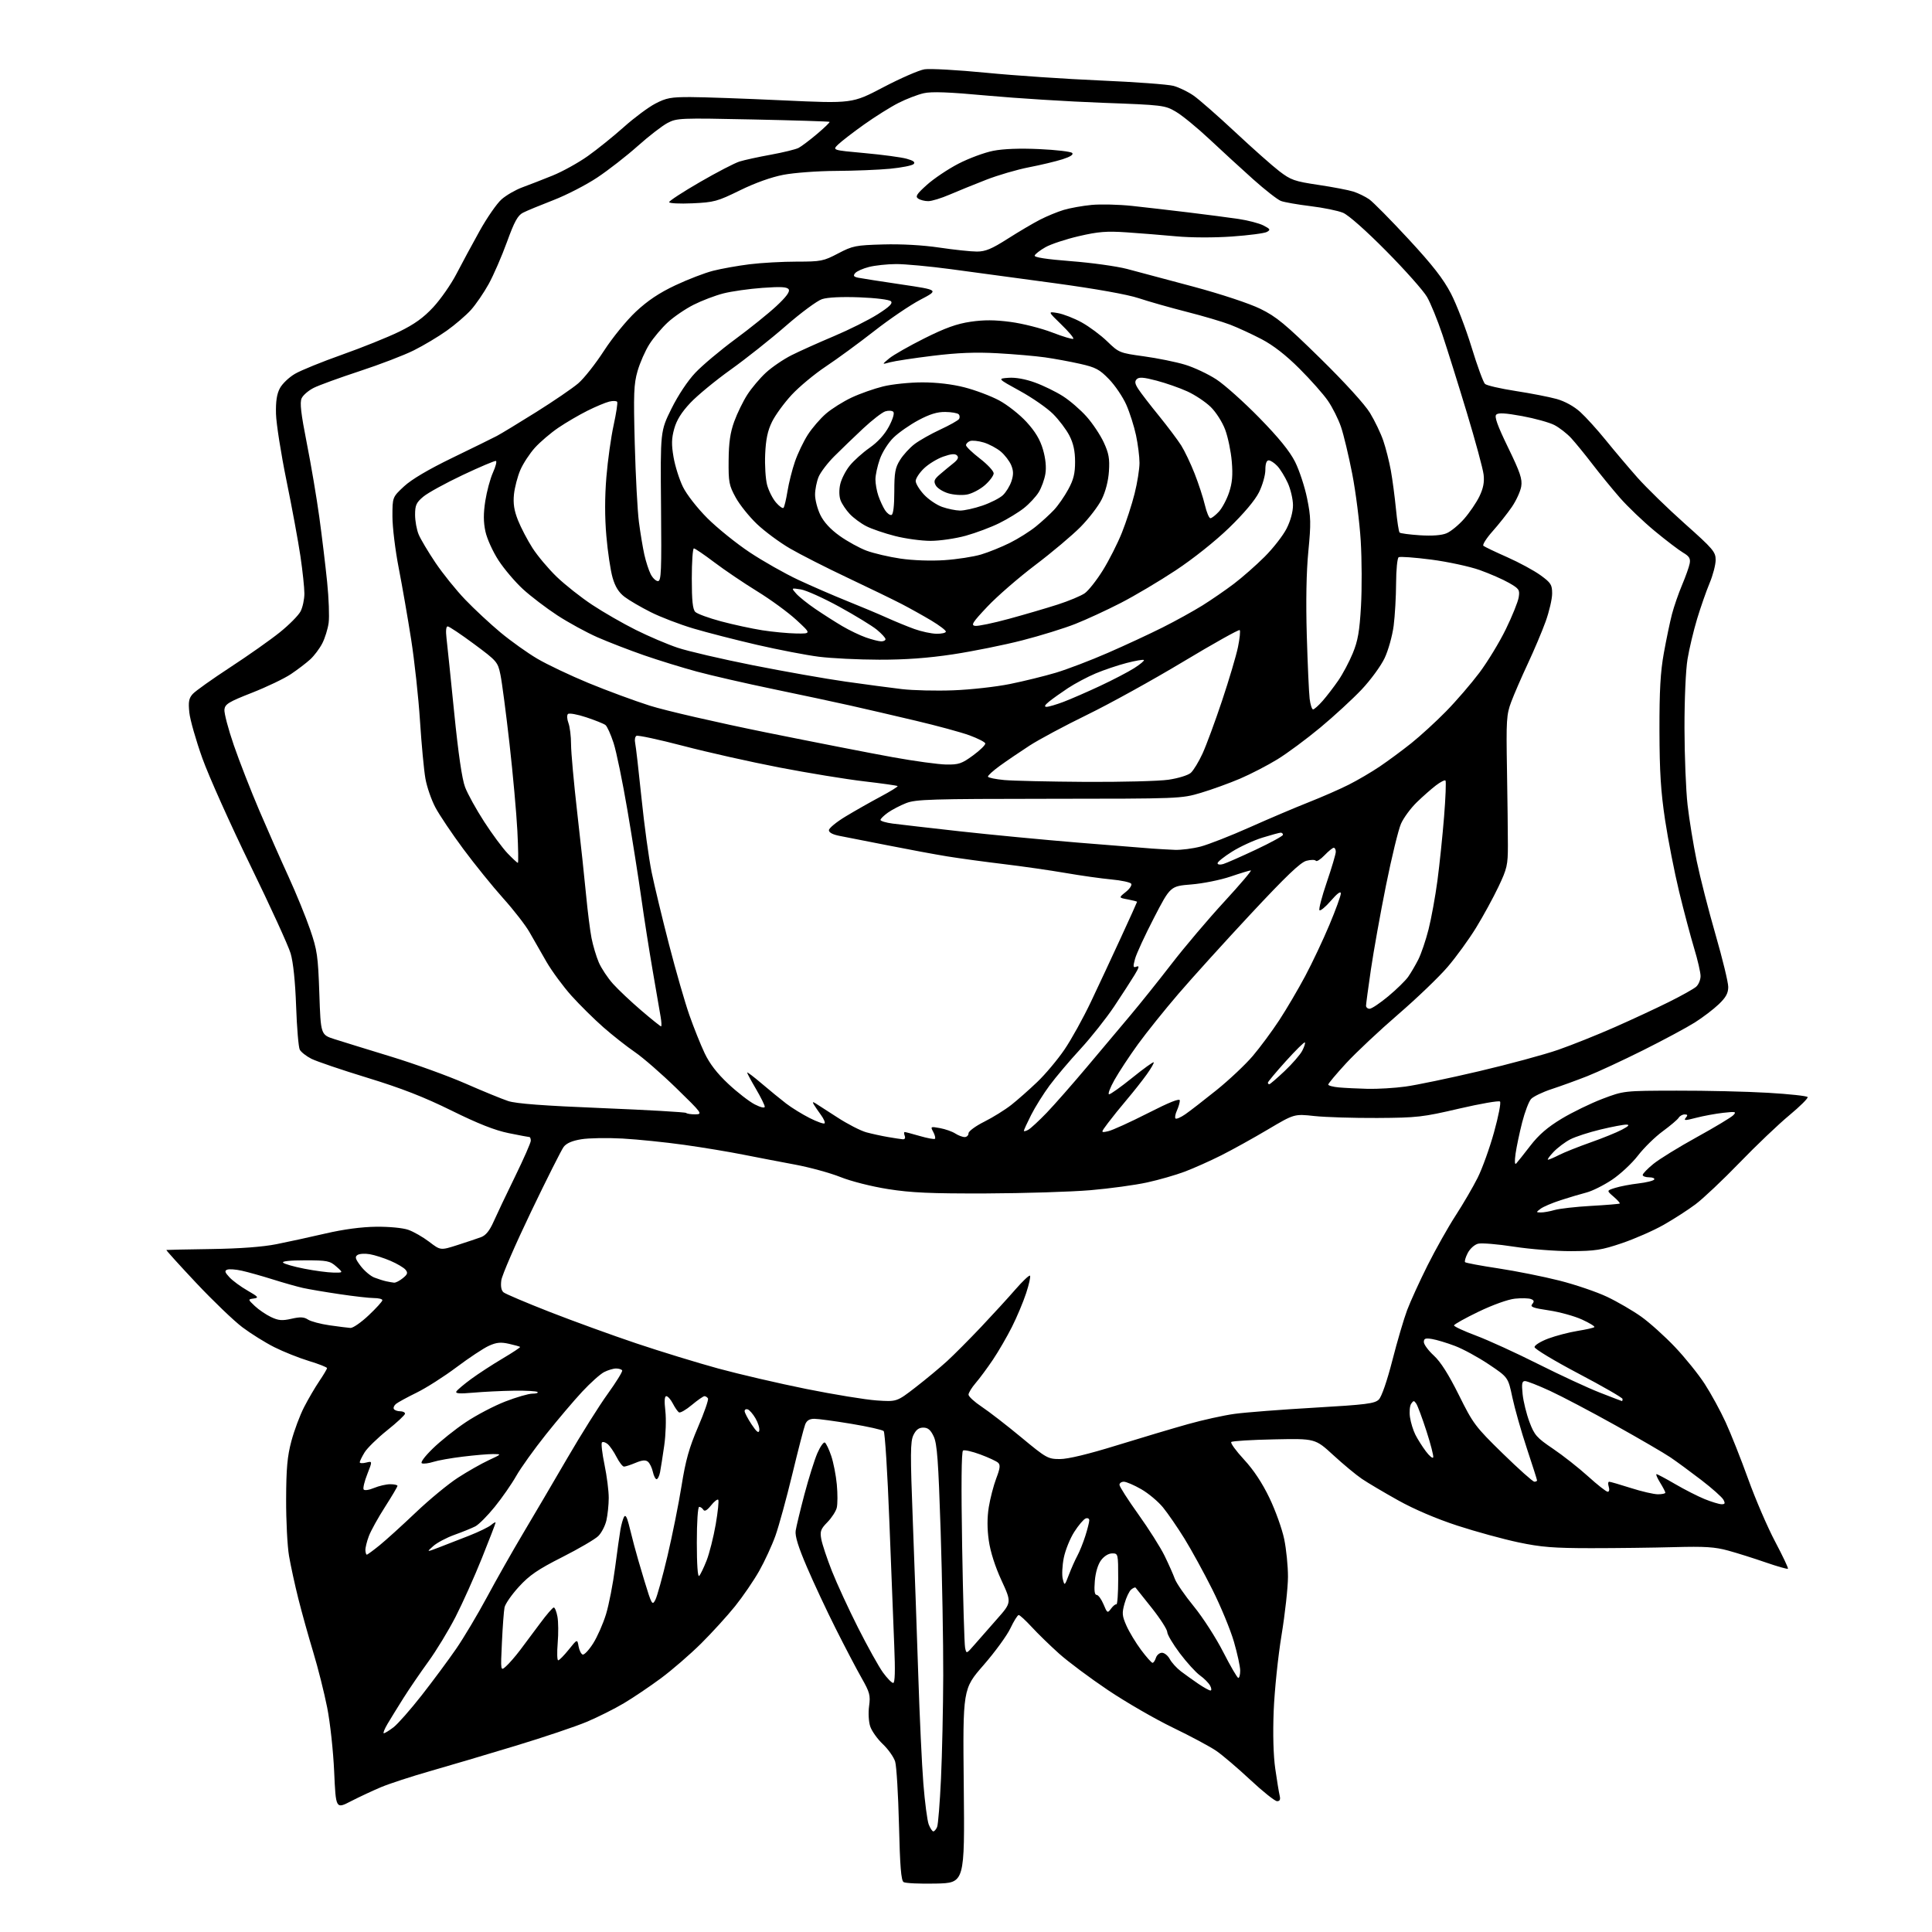 <?xml version="1.0" encoding="UTF-8" standalone="no"?>
<svg 
  version="1.1" 
  xmlns="http://www.w3.org/2000/svg" 
  xmlns:xlink="http://www.w3.org/1999/xlink" 
  xmlns:svg="http://www.w3.org/2000/svg"
  xmlns:rdf="http://www.w3.org/1999/02/22-rdf-syntax-ns#"
  xmlns:cc="http://creativecommons.org/ns#"
  xmlns:dc="http://purl.org/dc/elements/1.1/"
  viewBox="0 0 768 768"
  width="768"
  height="768"
>
<style>svg {background-color: white; }</style>"
<path stroke="none" fill="black" fill-rule="evenodd" d="M372.00,748.75C365.68,748.89 359.91,748.62 359.19,748.16C358.21,747.52 357.75,741.87 357.36,725.41C357.06,713.36 356.38,702.04 355.84,700.27C355.30,698.49 353.09,695.36 350.94,693.32C348.79,691.28 346.53,688.11 345.92,686.27C345.30,684.38 345.11,680.87 345.48,678.18C346.06,673.92 345.75,672.75 342.46,666.96C340.44,663.41 335.85,654.65 332.26,647.50C328.66,640.35 323.50,629.33 320.79,623.00C317.34,614.98 315.98,610.59 316.29,608.50C316.54,606.85 318.11,600.33 319.78,594.00C321.46,587.67 323.76,580.33 324.90,577.69C326.05,575.04 327.40,573.13 327.90,573.44C328.40,573.75 329.54,576.12 330.42,578.72C331.30,581.31 332.31,586.44 332.65,590.11C332.99,593.79 332.98,597.96 332.62,599.38C332.26,600.80 330.59,603.37 328.90,605.10C326.22,607.84 325.91,608.72 326.48,611.87C326.85,613.87 328.74,619.55 330.69,624.50C332.65,629.45 337.33,639.61 341.10,647.07C344.87,654.53 349.32,662.52 350.98,664.82C352.65,667.12 354.48,669.00 355.06,669.00C355.76,669.00 355.90,664.22 355.48,654.25C355.14,646.14 354.26,623.82 353.53,604.65C352.80,585.48 351.78,569.38 351.28,568.88C350.78,568.38 345.00,567.08 338.43,565.99C331.87,564.90 325.25,564.00 323.73,564.00C321.78,564.00 320.69,564.67 320.07,566.25C319.58,567.49 317.28,576.38 314.96,586.00C312.64,595.62 309.61,606.65 308.24,610.50C306.86,614.35 303.96,620.65 301.78,624.50C299.60,628.35 295.29,634.65 292.20,638.50C289.10,642.35 283.03,649.02 278.70,653.32C274.36,657.62 267.20,663.82 262.78,667.10C258.35,670.38 251.70,674.87 247.99,677.07C244.28,679.28 237.66,682.59 233.28,684.44C228.90,686.29 216.14,690.59 204.91,693.99C193.68,697.40 178.43,701.92 171.00,704.04C163.57,706.16 154.80,709.03 151.50,710.41C148.20,711.80 142.80,714.32 139.50,716.02C133.50,719.12 133.50,719.12 132.84,704.31C132.47,696.02 131.25,684.78 130.06,678.77C128.89,672.87 126.40,662.97 124.52,656.77C122.64,650.57 119.97,641.00 118.59,635.50C117.21,630.00 115.55,622.35 114.89,618.50C114.23,614.65 113.71,604.52 113.74,596.00C113.78,583.70 114.21,578.92 115.83,572.86C116.95,568.65 119.22,562.58 120.88,559.36C122.53,556.14 125.26,551.48 126.94,549.00C128.62,546.52 129.99,544.21 130.00,543.85C130.00,543.49 126.76,542.21 122.79,541.01C118.83,539.80 112.64,537.33 109.04,535.52C105.44,533.71 99.74,530.15 96.37,527.62C92.99,525.08 84.73,517.15 78.00,510.00C71.28,502.85 65.94,496.95 66.14,496.88C66.34,496.82 74.38,496.65 84.00,496.51C95.45,496.34 104.44,495.67 110.00,494.56C114.67,493.63 123.45,491.72 129.50,490.31C136.58,488.67 143.71,487.72 149.50,487.65C154.64,487.59 160.13,488.11 162.29,488.87C164.38,489.59 168.12,491.74 170.61,493.63C175.12,497.08 175.12,497.08 181.81,494.94C185.49,493.76 189.72,492.34 191.22,491.79C193.11,491.09 194.62,489.23 196.21,485.64C197.46,482.81 201.30,474.74 204.74,467.70C208.18,460.66 211.00,454.25 211.00,453.45C211.00,452.65 210.76,452.00 210.46,452.00C210.16,452.00 206.45,451.30 202.21,450.44C196.77,449.34 190.09,446.71 179.50,441.48C168.47,436.04 159.61,432.59 146.00,428.42C135.82,425.31 125.83,421.91 123.78,420.88C121.74,419.84 119.66,418.21 119.16,417.25C118.66,416.29 118.01,408.52 117.71,400.00C117.36,390.15 116.56,382.50 115.53,379.00C114.64,375.98 107.44,360.23 99.52,344.00C91.61,327.77 83.04,308.65 80.47,301.50C77.91,294.35 75.56,286.13 75.26,283.24C74.82,278.97 75.08,277.57 76.61,275.87C77.65,274.71 84.35,269.95 91.50,265.27C98.65,260.60 107.53,254.34 111.24,251.35C114.95,248.37 118.67,244.61 119.49,243.01C120.32,241.41 121.00,238.22 121.00,235.93C121.00,233.63 120.29,226.97 119.43,221.13C118.57,215.28 116.07,201.72 113.87,191.00C111.68,180.28 109.81,168.35 109.71,164.50C109.59,159.51 110.04,156.58 111.28,154.29C112.23,152.52 114.92,149.96 117.26,148.60C119.59,147.23 128.03,143.80 136.00,140.98C143.97,138.16 154.20,134.04 158.73,131.83C164.76,128.88 168.38,126.28 172.26,122.08C175.18,118.93 179.30,113.01 181.42,108.93C183.54,104.84 187.68,97.16 190.63,91.86C193.58,86.55 197.52,80.87 199.39,79.23C201.26,77.59 204.97,75.45 207.64,74.47C210.32,73.49 215.74,71.38 219.69,69.78C223.65,68.17 229.95,64.68 233.69,62.02C237.44,59.36 243.88,54.17 248.00,50.49C252.12,46.81 257.75,42.62 260.50,41.19C264.83,38.92 266.71,38.57 274.50,38.59C279.45,38.60 295.94,39.18 311.14,39.89C338.78,41.17 338.78,41.17 351.14,34.68C357.94,31.11 365.30,27.90 367.50,27.55C369.70,27.20 380.73,27.82 392.00,28.92C403.27,30.03 423.75,31.41 437.50,32.00C451.25,32.59 464.28,33.55 466.46,34.13C468.63,34.71 472.23,36.45 474.46,38.00C476.68,39.55 484.12,46.07 491.00,52.50C497.88,58.93 505.77,65.93 508.55,68.06C513.13,71.57 514.58,72.08 524.05,73.49C529.80,74.35 536.08,75.55 538.00,76.16C539.92,76.78 542.75,78.16 544.29,79.23C545.82,80.31 552.85,87.42 559.90,95.04C569.50,105.41 573.74,110.86 576.78,116.70C579.00,120.99 582.69,130.57 584.96,138.00C587.23,145.43 589.64,152.00 590.30,152.61C590.96,153.23 596.45,154.49 602.50,155.43C608.55,156.36 615.88,157.79 618.79,158.60C622.04,159.51 625.66,161.50 628.16,163.76C630.40,165.79 634.97,170.83 638.32,174.97C641.67,179.11 647.34,185.81 650.92,189.86C654.51,193.90 662.96,202.14 669.72,208.16C680.98,218.19 682.00,219.38 682.00,222.58C682.00,224.49 680.92,228.63 679.60,231.78C678.28,234.93 676.05,241.32 674.63,246.00C673.22,250.68 671.50,257.88 670.82,262.00C670.10,266.30 669.59,278.03 669.61,289.50C669.63,300.50 670.18,314.23 670.84,320.00C671.49,325.77 673.14,335.82 674.48,342.32C675.83,348.83 679.20,361.99 681.97,371.58C684.74,381.17 687.00,390.50 687.00,392.31C687.00,394.80 686.09,396.47 683.25,399.19C681.19,401.17 676.90,404.44 673.72,406.45C670.54,408.46 661.28,413.43 653.16,417.49C645.03,421.55 635.03,426.19 630.94,427.80C626.85,429.41 620.51,431.71 616.87,432.91C613.22,434.10 609.51,435.89 608.62,436.87C607.73,437.85 606.15,442.02 605.09,446.13C604.04,450.25 602.86,455.84 602.47,458.56C602.03,461.69 602.11,463.13 602.72,462.50C603.24,461.95 605.76,458.78 608.32,455.46C611.66,451.12 615.15,448.10 620.73,444.73C625.00,442.15 632.33,438.59 637.00,436.81C645.50,433.59 645.50,433.59 666.50,433.55C678.05,433.52 694.38,433.90 702.78,434.40C711.19,434.89 718.29,435.66 718.56,436.10C718.83,436.54 715.55,439.79 711.28,443.34C707.00,446.88 698.10,455.36 691.50,462.19C684.90,469.02 677.02,476.46 674.00,478.72C670.98,480.99 665.23,484.68 661.24,486.94C657.25,489.20 649.83,492.45 644.74,494.18C636.65,496.92 634.14,497.31 624.50,497.35C618.45,497.37 608.24,496.57 601.80,495.57C595.37,494.57 588.97,494.04 587.57,494.39C586.14,494.75 584.34,496.37 583.44,498.11C582.57,499.80 582.10,501.43 582.40,501.74C582.71,502.04 588.67,503.16 595.65,504.21C602.63,505.27 613.53,507.45 619.86,509.05C626.20,510.65 634.74,513.56 638.85,515.51C642.96,517.46 649.06,521.01 652.42,523.40C655.77,525.79 661.80,531.22 665.82,535.45C669.85,539.69 675.18,546.31 677.67,550.16C680.17,554.02 683.90,560.85 685.96,565.34C688.03,569.83 692.07,580.02 694.95,588.00C697.82,595.98 702.64,607.16 705.66,612.85C708.67,618.54 710.96,623.38 710.74,623.60C710.51,623.82 706.54,622.69 701.91,621.09C697.29,619.49 690.58,617.37 687.00,616.39C681.69,614.93 677.74,614.68 665.50,615.01C657.25,615.24 642.40,615.42 632.50,615.42C617.57,615.41 612.64,615.02 603.59,613.11C597.58,611.84 586.68,608.86 579.35,606.47C571.01,603.75 562.20,599.99 555.77,596.40C550.12,593.25 543.64,589.41 541.36,587.86C539.08,586.32 533.97,582.08 530.01,578.44C522.81,571.83 522.81,571.83 506.49,572.17C497.51,572.35 489.84,572.82 489.45,573.22C489.05,573.62 491.33,576.75 494.51,580.19C498.33,584.31 501.77,589.51 504.63,595.47C507.02,600.44 509.65,607.79 510.49,611.82C511.32,615.84 512.00,622.59 511.99,626.82C511.98,631.04 510.83,641.48 509.43,650.00C508.03,658.53 506.63,672.08 506.31,680.13C505.95,689.35 506.18,697.86 506.94,703.13C507.60,707.73 508.38,712.51 508.68,713.75C509.06,715.35 508.77,716.00 507.66,716.00C506.80,716.00 502.03,712.20 497.05,707.55C492.07,702.90 485.98,697.71 483.53,696.02C481.07,694.33 473.31,690.17 466.28,686.78C459.25,683.39 447.65,676.69 440.50,671.89C433.35,667.09 424.57,660.54 420.99,657.33C417.41,654.12 412.52,649.36 410.12,646.75C407.71,644.14 405.39,642.00 404.95,642.00C404.51,642.00 403.03,644.36 401.66,647.25C400.30,650.14 395.48,656.75 390.95,661.94C382.72,671.39 382.72,671.39 383.11,709.94C383.50,748.50 383.50,748.50 372.00,748.75zM371.01,728.00C371.44,728.00 372.12,727.21 372.52,726.25C372.92,725.29 373.61,716.62 374.06,707.00C374.51,697.38 374.91,678.92 374.95,666.00C374.99,653.08 374.52,627.20 373.92,608.50C373.01,580.58 372.52,573.87 371.16,571.00C369.92,568.38 368.87,567.50 367.01,567.50C365.24,567.50 364.12,568.36 363.09,570.49C361.86,573.07 361.83,577.92 362.87,604.99C363.53,622.32 364.50,649.77 365.03,666.00C365.55,682.23 366.46,701.58 367.05,709.00C367.64,716.42 368.60,723.74 369.18,725.25C369.77,726.76 370.59,728.00 371.01,728.00zM152.57,689.00C152.98,689.00 154.71,687.93 156.42,686.63C158.13,685.32 163.18,679.59 167.65,673.88C172.12,668.17 178.26,659.88 181.30,655.47C184.35,651.05 189.84,641.82 193.53,634.97C197.21,628.11 203.70,616.65 207.96,609.50C212.22,602.35 220.13,588.89 225.54,579.59C230.95,570.29 238.16,558.81 241.57,554.09C244.98,549.36 247.57,545.16 247.32,544.75C247.08,544.34 245.99,544.00 244.89,544.00C243.80,544.00 241.65,544.65 240.13,545.43C238.60,546.22 234.68,549.73 231.43,553.22C228.17,556.71 221.68,564.37 217.00,570.24C212.32,576.11 207.02,583.52 205.21,586.71C203.41,589.89 199.57,595.42 196.68,598.98C193.80,602.54 190.33,606.03 188.97,606.74C187.61,607.44 183.89,608.96 180.70,610.10C177.51,611.24 173.69,613.27 172.20,614.61C169.50,617.03 169.50,617.03 174.50,615.12C177.25,614.07 182.65,611.97 186.50,610.45C190.35,608.93 194.29,607.02 195.25,606.19C196.21,605.37 197.00,604.95 197.00,605.26C197.00,605.58 194.56,611.92 191.57,619.36C188.59,626.80 183.86,637.33 181.07,642.77C178.27,648.21 173.40,656.23 170.23,660.58C167.07,664.94 162.63,671.42 160.38,675.00C158.13,678.58 155.28,683.19 154.06,685.25C152.84,687.31 152.17,689.00 152.57,689.00zM481.17,672.00C481.67,672.00 481.61,671.13 481.04,670.07C480.47,669.01 478.66,667.18 477.01,666.01C475.37,664.84 471.77,660.88 469.01,657.22C466.26,653.56 464.00,649.76 464.00,648.77C464.00,647.78 461.25,643.49 457.88,639.23C454.52,634.98 451.60,631.32 451.41,631.11C451.21,630.89 450.42,631.24 449.65,631.88C448.88,632.52 447.70,635.00 447.03,637.40C445.95,641.25 446.04,642.31 447.79,646.26C448.89,648.74 451.50,653.06 453.60,655.88C455.71,658.70 457.75,661.00 458.15,661.00C458.54,661.00 459.15,660.10 459.50,659.00C459.85,657.90 460.93,657.00 461.90,657.00C462.87,657.00 464.27,658.13 465.01,659.52C465.75,660.90 467.74,663.09 469.43,664.38C471.12,665.67 474.26,667.91 476.39,669.36C478.53,670.81 480.68,672.00 481.17,672.00zM492.25,667.00C492.66,667.00 493.00,665.70 493.00,664.11C493.00,662.52 491.87,657.34 490.50,652.60C489.12,647.85 485.26,638.51 481.91,631.83C478.57,625.15 473.57,616.05 470.82,611.59C468.06,607.14 464.23,601.57 462.31,599.22C460.38,596.86 456.49,593.60 453.66,591.98C450.82,590.35 447.71,589.01 446.75,589.01C445.79,589.00 445.00,589.56 445.01,590.25C445.01,590.94 448.39,596.21 452.51,601.97C456.63,607.72 461.33,615.15 462.95,618.47C464.57,621.79 466.39,625.89 467.00,627.59C467.61,629.29 471.02,634.24 474.58,638.59C478.14,642.94 483.40,651.11 486.27,656.75C489.15,662.38 491.84,666.99 492.25,667.00zM201.13,662.41C202.32,661.36 204.83,658.48 206.71,656.00C208.59,653.52 212.20,648.69 214.74,645.25C217.28,641.81 219.71,639.00 220.14,639.00C220.56,639.00 221.22,640.63 221.59,642.62C221.96,644.62 222.01,649.34 221.69,653.12C221.38,656.91 221.46,660.00 221.89,660.00C222.32,660.00 224.20,658.09 226.07,655.76C229.48,651.52 229.48,651.52 229.99,654.43C230.27,656.03 231.00,657.50 231.62,657.71C232.24,657.91 234.11,655.92 235.78,653.29C237.45,650.66 239.76,645.42 240.91,641.65C242.06,637.88 243.68,629.55 244.51,623.15C245.35,616.74 246.30,609.92 246.64,608.00C246.98,606.08 247.61,603.84 248.03,603.04C248.58,602.02 249.14,602.85 249.91,605.79C250.51,608.11 251.48,611.91 252.07,614.25C252.66,616.59 254.51,622.98 256.18,628.47C259.05,637.89 259.29,638.30 260.51,635.97C261.22,634.61 263.39,626.75 265.34,618.50C267.28,610.25 269.80,597.71 270.93,590.62C272.54,580.50 273.94,575.51 277.48,567.27C279.96,561.50 281.74,556.39 281.43,555.89C281.13,555.40 280.50,555.00 280.04,555.00C279.57,555.00 277.30,556.58 275.00,558.50C272.70,560.43 270.40,561.75 269.90,561.44C269.40,561.13 268.30,559.55 267.47,557.94C266.63,556.32 265.47,555.00 264.88,555.00C264.16,555.00 264.03,556.94 264.49,560.89C264.86,564.13 264.66,570.32 264.04,574.64C263.42,578.96 262.67,583.74 262.38,585.25C262.08,586.76 261.46,588.00 261.00,588.00C260.54,588.00 259.87,586.68 259.52,585.07C259.16,583.46 258.29,581.65 257.57,581.06C256.64,580.28 255.28,580.40 252.67,581.49C250.69,582.32 248.61,583.00 248.05,583.00C247.50,583.00 246.16,581.28 245.09,579.18C244.02,577.08 242.43,574.77 241.55,574.04C240.67,573.31 239.65,573.02 239.28,573.39C238.91,573.76 239.37,577.76 240.31,582.28C241.24,586.80 242.00,592.75 241.98,595.50C241.97,598.25 241.54,602.26 241.05,604.41C240.55,606.56 239.10,609.35 237.82,610.61C236.54,611.87 230.10,615.64 223.50,618.98C213.83,623.87 210.48,626.16 206.28,630.75C203.41,633.88 200.84,637.58 200.56,638.97C200.28,640.36 199.81,646.64 199.52,652.91C198.98,664.33 198.98,664.33 201.13,662.41zM387.33,653.84C389.07,651.83 393.12,647.22 396.32,643.60C402.15,637.01 402.15,637.01 398.10,628.22C395.56,622.70 393.68,616.81 393.06,612.39C392.39,607.68 392.39,603.27 393.06,599.09C393.62,595.65 394.95,590.52 396.02,587.69C397.57,583.63 397.72,582.32 396.74,581.44C396.06,580.82 392.87,579.35 389.66,578.16C386.44,576.97 383.37,576.27 382.82,576.61C382.18,577.01 382.06,590.40 382.47,614.86C382.82,635.56 383.35,653.62 383.64,655.00C384.16,657.49 384.16,657.49 387.33,653.84zM441.65,639.47C442.44,638.39 443.40,637.61 443.79,637.75C444.18,637.89 444.50,633.39 444.50,627.75C444.50,617.61 444.48,617.50 442.11,617.50C440.67,617.50 438.91,618.58 437.69,620.21C436.45,621.87 435.49,625.05 435.21,628.46C434.89,632.30 435.11,634.00 435.93,634.00C436.57,634.00 437.80,635.67 438.66,637.72C440.14,641.28 440.27,641.35 441.65,639.47zM424.92,625.94C425.88,623.43 427.38,620.06 428.26,618.44C429.14,616.82 430.57,613.28 431.43,610.57C432.29,607.86 433.00,605.06 433.00,604.35C433.00,603.64 432.36,603.31 431.55,603.62C430.75,603.93 428.72,606.32 427.05,608.93C425.37,611.54 423.49,616.20 422.87,619.27C422.26,622.35 422.07,626.14 422.47,627.68C423.17,630.47 423.20,630.46 424.92,625.94zM277.93,626.45C278.44,625.93 279.77,623.17 280.89,620.32C282.00,617.48 283.63,611.01 284.51,605.96C285.38,600.90 285.83,596.50 285.51,596.17C285.18,595.85 283.88,596.87 282.62,598.46C281.08,600.38 280.09,600.95 279.60,600.17C279.21,599.52 278.46,599.00 277.94,599.00C277.40,599.00 277.00,604.99 277.00,613.20C277.00,621.95 277.36,627.04 277.93,626.45zM145.81,618.00C146.08,618.00 148.37,616.32 150.90,614.27C153.43,612.22 159.90,606.35 165.28,601.23C170.66,596.11 178.19,589.89 182.02,587.42C185.84,584.94 191.34,581.82 194.24,580.47C199.50,578.02 199.50,578.02 195.97,578.01C194.03,578.00 188.63,578.47 183.97,579.04C179.31,579.60 174.03,580.54 172.24,581.12C170.45,581.69 168.42,581.96 167.74,581.70C166.99,581.43 168.69,579.10 172.00,575.86C175.03,572.89 180.96,568.15 185.19,565.33C189.42,562.50 196.49,558.80 200.91,557.10C205.32,555.39 210.15,554.00 211.63,554.00C213.12,554.00 214.04,553.71 213.68,553.35C213.32,552.99 209.09,552.75 204.27,552.82C199.44,552.89 192.17,553.25 188.11,553.61C182.65,554.09 180.91,553.96 181.43,553.11C181.82,552.47 184.48,550.24 187.32,548.15C190.17,546.06 195.78,542.41 199.78,540.04C203.79,537.67 206.93,535.59 206.75,535.42C206.58,535.25 204.58,534.69 202.30,534.18C199.04,533.45 197.35,533.61 194.33,534.98C192.22,535.93 186.45,539.76 181.50,543.47C176.55,547.19 169.41,551.74 165.63,553.59C161.85,555.44 158.14,557.47 157.39,558.09C156.64,558.72 156.27,559.63 156.57,560.11C156.87,560.60 157.99,561.00 159.06,561.00C160.13,561.00 161.00,561.43 161.00,561.96C161.00,562.48 157.81,565.46 153.92,568.56C150.03,571.67 145.98,575.63 144.92,577.36C143.87,579.08 143.01,580.85 143.00,581.27C143.00,581.69 144.14,581.75 145.53,581.40C148.06,580.77 148.06,580.77 146.02,585.96C144.89,588.81 144.23,591.56 144.54,592.06C144.86,592.59 146.63,592.34 148.68,591.49C150.64,590.67 153.54,590.00 155.12,590.00C156.70,590.00 158.00,590.29 158.00,590.65C158.00,591.01 155.77,594.78 153.04,599.04C150.31,603.29 147.42,608.51 146.62,610.64C145.82,612.76 145.21,615.29 145.25,616.25C145.30,617.21 145.55,618.00 145.81,618.00zM684.29,597.95C685.71,597.99 685.87,597.63 685.09,596.17C684.55,595.16 680.60,591.64 676.30,588.34C672.01,585.05 666.48,580.98 664.00,579.31C661.52,577.63 651.67,571.89 642.11,566.56C632.54,561.22 620.89,555.09 616.22,552.93C611.54,550.77 607.05,549.00 606.22,549.00C605.01,549.00 604.83,550.01 605.27,554.25C605.57,557.14 606.80,562.10 607.99,565.27C609.95,570.49 610.86,571.52 617.33,575.89C621.27,578.55 627.55,583.49 631.27,586.86C634.99,590.24 638.51,593.00 639.09,593.00C639.68,593.00 639.86,592.13 639.50,591.00C639.15,589.90 639.23,589.01 639.68,589.01C640.13,589.02 644.00,590.14 648.29,591.51C652.57,592.88 657.41,594.00 659.04,594.00C660.67,594.00 662.00,593.72 662.00,593.37C662.00,593.02 661.06,591.22 659.92,589.37C658.77,587.52 658.13,586.00 658.49,586.00C658.86,586.00 662.20,587.78 665.93,589.96C669.66,592.14 674.92,594.81 677.61,595.91C680.30,597.00 683.30,597.92 684.29,597.95zM609.92,589.00C610.52,589.00 611.00,588.77 611.00,588.49C611.00,588.20 609.18,582.47 606.94,575.74C604.71,569.01 602.13,559.90 601.19,555.50C599.50,547.50 599.50,547.50 591.82,542.35C587.60,539.52 581.53,536.21 578.32,535.01C575.12,533.80 571.04,532.57 569.25,532.28C566.62,531.84 566.00,532.07 566.00,533.48C566.00,534.44 567.79,536.86 569.97,538.86C572.67,541.33 575.86,546.37 579.92,554.54C585.60,565.99 586.44,567.11 597.37,577.79C603.68,583.95 609.33,589.00 609.92,589.00zM421.35,580.00C424.54,580.00 432.61,578.06 443.91,574.56C453.58,571.57 466.34,567.77 472.26,566.11C478.17,564.45 486.51,562.61 490.79,562.03C495.06,561.44 509.29,560.34 522.41,559.58C543.18,558.37 546.49,557.95 548.11,556.33C549.22,555.22 551.39,548.94 553.49,540.75C555.42,533.20 558.07,524.21 559.37,520.76C560.67,517.32 564.32,509.32 567.48,503.00C570.65,496.68 575.67,487.76 578.64,483.18C581.61,478.61 585.55,471.86 587.39,468.18C589.23,464.51 592.16,456.36 593.90,450.09C595.65,443.81 596.72,438.32 596.28,437.88C595.85,437.45 588.52,438.72 579.99,440.70C565.56,444.07 563.33,444.32 547.50,444.41C538.15,444.46 526.90,444.11 522.50,443.64C514.50,442.77 514.50,442.77 504.00,448.99C498.23,452.42 489.90,457.03 485.50,459.25C481.10,461.46 474.57,464.38 471.00,465.73C467.43,467.08 460.66,469.03 455.96,470.05C451.27,471.08 441.14,472.46 433.46,473.12C425.78,473.77 407.12,474.35 392.00,474.41C369.94,474.48 362.22,474.14 353.00,472.68C346.46,471.65 338.29,469.58 334.06,467.88C329.96,466.25 321.86,464.03 316.06,462.95C310.25,461.87 301.00,460.09 295.50,459.00C290.00,457.90 279.43,456.14 272.00,455.10C264.57,454.06 253.55,452.93 247.50,452.59C241.45,452.26 234.07,452.38 231.10,452.87C227.44,453.46 225.17,454.45 224.06,455.91C223.17,457.11 217.33,468.70 211.10,481.69C204.87,494.67 199.55,506.93 199.28,508.94C198.96,511.32 199.27,512.98 200.16,513.72C200.92,514.35 209.18,517.85 218.52,521.51C227.86,525.16 243.38,530.80 253.00,534.03C262.62,537.26 277.25,541.74 285.50,544.00C293.75,546.25 309.50,549.91 320.50,552.13C331.50,554.34 344.10,556.40 348.50,556.70C356.50,557.24 356.50,557.24 364.00,551.44C368.12,548.25 373.74,543.58 376.48,541.07C379.22,538.56 385.30,532.45 389.99,527.50C394.67,522.55 400.84,515.81 403.69,512.52C406.55,509.24 409.13,506.80 409.44,507.11C409.75,507.42 409.06,510.54 407.91,514.04C406.76,517.55 404.22,523.59 402.27,527.46C400.32,531.33 396.92,537.20 394.70,540.50C392.48,543.80 389.39,547.98 387.83,549.78C386.28,551.59 385.00,553.67 385.00,554.39C385.00,555.12 387.36,557.29 390.25,559.21C393.14,561.13 400.20,566.59 405.94,571.35C415.96,579.66 416.58,580.00 421.35,580.00zM569.73,579.32C569.92,578.74 568.71,574.04 567.04,568.88C565.37,563.72 563.55,558.83 563.00,558.00C562.11,556.67 561.89,556.67 560.97,558.00C560.40,558.83 560.18,561.23 560.49,563.35C560.80,565.48 561.77,568.63 562.65,570.35C563.52,572.08 565.39,575.04 566.81,576.93C568.22,578.82 569.54,579.89 569.73,579.32zM301.83,568.65C302.01,567.72 301.33,565.54 300.32,563.81C299.31,562.08 297.92,560.47 297.24,560.25C296.56,560.02 296.00,560.33 296.00,560.94C296.00,561.55 297.24,563.91 298.75,566.20C300.74,569.20 301.59,569.88 301.83,568.65zM644.75,556.95C644.89,556.98 645.00,556.60 645.00,556.12C645.00,555.63 637.12,551.09 627.50,546.03C617.88,540.96 610.00,536.22 610.00,535.48C610.00,534.75 612.46,533.22 615.46,532.10C618.47,530.98 623.70,529.61 627.10,529.06C630.49,528.52 633.50,527.83 633.78,527.55C634.07,527.26 631.86,525.91 628.87,524.54C625.88,523.17 619.95,521.53 615.70,520.90C609.35,519.96 608.16,519.51 609.09,518.39C609.96,517.34 609.84,516.88 608.57,516.39C607.66,516.04 604.80,515.97 602.21,516.24C599.48,516.52 593.39,518.70 587.75,521.42C582.39,524.00 578.00,526.45 578.00,526.88C578.00,527.31 581.94,529.13 586.75,530.93C591.56,532.73 602.70,537.82 611.50,542.25C620.30,546.67 631.33,551.78 636.00,553.60C640.67,555.42 644.61,556.93 644.75,556.95zM139.31,527.88C140.31,527.94 143.57,525.68 146.56,522.85C149.55,520.03 152.00,517.33 152.00,516.85C152.00,516.38 150.50,516.00 148.68,516.00C146.85,516.00 140.66,515.30 134.93,514.44C129.19,513.59 122.65,512.48 120.38,511.97C118.12,511.46 112.72,509.94 108.38,508.57C104.05,507.21 98.53,505.66 96.13,505.13C93.72,504.59 91.11,504.40 90.32,504.71C89.19,505.14 89.37,505.77 91.20,507.73C92.46,509.10 95.70,511.48 98.39,513.02C102.70,515.50 102.99,515.87 100.89,516.17C98.50,516.51 98.50,516.51 101.30,519.17C102.84,520.62 105.73,522.59 107.72,523.54C110.70,524.95 112.15,525.07 115.86,524.23C119.35,523.43 120.83,523.50 122.43,524.55C123.57,525.29 127.42,526.32 131.00,526.83C134.57,527.34 138.31,527.81 139.31,527.88zM156.64,509.88C157.27,509.95 158.83,509.15 160.11,508.11C162.03,506.56 162.22,505.97 161.19,504.72C160.50,503.90 157.81,502.31 155.22,501.20C152.62,500.08 148.93,498.90 147.00,498.57C145.07,498.23 142.88,498.37 142.12,498.87C140.99,499.61 141.24,500.44 143.40,503.29C144.87,505.21 147.30,507.26 148.79,507.84C150.28,508.42 152.40,509.09 153.50,509.33C154.60,509.57 156.01,509.82 156.64,509.88zM132.50,505.87C136.50,505.94 136.50,505.94 133.69,503.47C131.13,501.21 130.07,501.00 121.24,501.00C115.23,501.00 111.96,501.35 112.55,501.94C113.07,502.45 116.88,503.54 121.00,504.34C125.12,505.15 130.30,505.84 132.50,505.87zM612.51,481.97C613.61,481.99 616.09,481.55 618.01,480.99C619.93,480.44 626.45,479.70 632.50,479.36C638.55,479.02 643.66,478.60 643.87,478.42C644.07,478.25 642.97,477.02 641.43,475.69C638.62,473.28 638.62,473.28 642.06,472.20C643.95,471.60 648.09,470.81 651.26,470.44C654.43,470.07 657.27,469.37 657.57,468.88C657.87,468.40 656.97,468.00 655.56,468.00C654.15,468.00 653.00,467.58 653.00,467.07C653.00,466.55 654.91,464.57 657.25,462.67C659.59,460.76 667.35,455.98 674.50,452.04C681.65,448.10 688.17,444.18 689.00,443.32C690.35,441.91 689.97,441.81 685.00,442.36C681.98,442.70 677.14,443.59 674.25,444.34C669.85,445.49 669.18,445.49 670.12,444.35C670.99,443.31 670.88,443.00 669.67,443.00C668.81,443.00 667.74,443.60 667.30,444.32C666.86,445.05 664.01,447.46 660.98,449.69C657.94,451.91 653.50,456.26 651.11,459.36C648.72,462.46 644.07,466.79 640.79,468.98C637.50,471.18 632.94,473.45 630.66,474.04C628.37,474.63 623.75,476.00 620.40,477.09C617.04,478.18 613.44,479.71 612.40,480.50C610.55,481.90 610.55,481.94 612.51,481.97zM615.35,461.00C615.75,461.00 617.75,460.15 619.79,459.11C621.83,458.07 627.43,455.84 632.22,454.15C637.02,452.46 642.65,450.18 644.72,449.08C647.44,447.65 647.94,447.08 646.50,447.05C645.40,447.03 640.78,447.91 636.23,449.00C631.68,450.09 626.28,451.84 624.23,452.90C622.18,453.95 619.18,456.21 617.56,457.91C615.95,459.61 614.95,461.00 615.35,461.00zM358.86,452.88C359.67,452.95 359.98,452.40 359.64,451.50C359.32,450.68 359.32,450.00 359.63,450.00C359.94,450.00 362.66,450.72 365.67,451.59C368.68,452.47 371.38,452.96 371.66,452.68C371.93,452.40 371.63,451.17 370.98,449.95C369.82,447.80 369.90,447.76 373.64,448.44C375.77,448.83 378.50,449.79 379.71,450.57C380.93,451.36 382.62,452.00 383.46,452.00C384.31,452.00 385.00,451.33 385.00,450.51C385.00,449.69 387.79,447.63 391.25,445.90C394.69,444.18 399.52,441.17 402.00,439.22C404.48,437.27 409.13,433.16 412.34,430.09C415.56,427.02 420.42,421.22 423.15,417.21C425.88,413.21 430.61,404.66 433.67,398.21C436.73,391.77 442.10,380.26 445.61,372.63C449.13,365.00 452.00,358.63 452.00,358.49C452.00,358.34 450.35,357.91 448.33,357.53C444.66,356.85 444.66,356.85 447.49,354.59C449.05,353.35 450.04,351.87 449.68,351.30C449.33,350.73 445.77,349.96 441.77,349.59C437.77,349.22 429.55,348.06 423.50,347.01C417.45,345.97 406.43,344.38 399.00,343.49C391.57,342.60 381.45,341.22 376.50,340.42C371.55,339.61 360.98,337.65 353.00,336.06C345.02,334.47 336.48,332.79 334.00,332.33C331.09,331.79 329.50,330.97 329.50,330.02C329.50,329.22 332.51,326.74 336.19,324.53C339.86,322.31 346.09,318.78 350.03,316.68C353.97,314.58 357.02,312.69 356.81,312.48C356.61,312.27 350.60,311.42 343.47,310.59C336.34,309.76 321.20,307.28 309.83,305.09C298.46,302.90 281.24,299.04 271.57,296.50C261.89,293.97 253.53,292.18 252.98,292.51C252.44,292.85 252.21,294.11 252.48,295.31C252.75,296.52 253.89,306.37 255.00,317.20C256.11,328.04 257.93,341.31 259.03,346.70C260.14,352.09 263.26,365.05 265.96,375.50C268.66,385.95 272.29,398.55 274.03,403.50C275.77,408.45 278.49,415.26 280.09,418.63C282.08,422.84 285.04,426.68 289.53,430.88C293.12,434.24 297.85,437.90 300.03,439.02C302.36,440.21 304.00,440.59 304.00,439.94C304.00,439.33 302.43,436.15 300.50,432.86C298.57,429.58 297.00,426.65 297.00,426.35C297.00,426.05 299.59,428.01 302.75,430.70C305.91,433.39 310.30,436.98 312.50,438.67C314.70,440.36 318.91,442.95 321.85,444.44C324.79,445.92 327.46,446.87 327.78,446.55C328.10,446.24 327.46,444.74 326.36,443.24C325.27,441.73 323.99,439.87 323.53,439.10C322.91,438.05 323.05,437.91 324.10,438.54C324.87,439.01 328.82,441.55 332.87,444.19C336.92,446.83 342.10,449.49 344.37,450.11C346.64,450.72 350.52,451.57 353.00,451.99C355.48,452.42 358.11,452.82 358.86,452.88zM408.75,449.11C409.71,448.58 413.02,445.52 416.10,442.32C419.17,439.12 426.37,430.92 432.10,424.11C437.82,417.29 445.58,408.07 449.34,403.61C453.10,399.15 460.46,389.96 465.68,383.20C470.90,376.43 480.34,365.29 486.65,358.45C492.95,351.60 497.72,346.00 497.23,346.00C496.75,346.00 493.11,347.10 489.15,348.45C485.18,349.80 478.18,351.21 473.59,351.58C465.24,352.26 465.24,352.26 458.71,364.88C455.12,371.82 451.73,379.16 451.19,381.18C450.33,384.37 450.41,384.78 451.79,384.25C453.01,383.78 452.82,384.57 451.00,387.57C449.69,389.73 446.06,395.34 442.93,400.04C439.79,404.74 433.73,412.39 429.45,417.04C425.16,421.69 419.66,428.20 417.22,431.50C414.78,434.80 411.48,440.07 409.89,443.22C408.30,446.37 407.00,449.20 407.00,449.51C407.00,449.82 407.79,449.64 408.75,449.11zM440.50,449.68C442.15,449.32 449.24,446.10 456.25,442.53C464.97,438.09 469.00,436.49 469.00,437.47C469.00,438.26 468.48,440.05 467.84,441.46C467.20,442.86 466.95,444.28 467.28,444.61C467.61,444.95 469.37,444.19 471.19,442.93C473.01,441.67 478.59,437.35 483.58,433.34C488.57,429.32 495.06,423.21 497.99,419.77C500.92,416.32 505.67,409.90 508.55,405.50C511.43,401.10 516.06,393.22 518.85,387.99C521.64,382.75 525.97,373.60 528.46,367.64C530.96,361.69 533.00,356.07 533.00,355.16C533.00,354.10 531.59,355.13 529.10,358.00C526.96,360.48 524.89,362.20 524.52,361.83C524.14,361.47 525.45,356.45 527.42,350.68C529.39,344.91 531.00,339.47 531.00,338.59C531.00,337.72 530.63,337.00 530.19,337.00C529.74,337.00 528.08,338.35 526.50,340.00C524.92,341.65 523.37,342.63 523.06,342.17C522.75,341.71 521.06,341.71 519.31,342.18C516.94,342.81 511.24,348.26 497.24,363.26C486.86,374.39 473.89,388.71 468.42,395.09C462.95,401.46 455.73,410.46 452.37,415.09C449.02,419.71 444.82,426.09 443.04,429.25C441.26,432.41 440.29,435.00 440.88,435.00C441.47,435.00 445.61,432.05 450.08,428.44C454.55,424.83 458.39,422.06 458.61,422.28C458.83,422.50 457.59,424.66 455.85,427.09C454.11,429.52 450.59,433.98 448.03,437.00C445.46,440.02 442.05,444.26 440.43,446.42C437.50,450.34 437.50,450.34 440.50,449.68zM276.42,442.97C279.39,442.93 279.11,442.55 268.89,432.60C263.05,426.91 255.63,420.45 252.39,418.23C249.15,416.01 243.50,411.57 239.84,408.35C236.17,405.13 230.48,399.50 227.18,395.84C223.89,392.17 219.41,386.09 217.23,382.34C215.06,378.58 212.03,373.29 210.50,370.59C208.98,367.89 204.27,361.81 200.03,357.09C195.80,352.37 188.67,343.55 184.18,337.50C179.69,331.45 174.70,324.02 173.09,321.00C171.48,317.98 169.69,312.80 169.11,309.50C168.52,306.20 167.56,295.92 166.96,286.65C166.37,277.38 164.78,262.79 163.44,254.21C162.10,245.64 159.87,232.85 158.50,225.80C157.12,218.75 156.00,209.53 156.00,205.31C156.00,197.64 156.00,197.64 160.59,193.36C163.59,190.57 170.26,186.63 179.84,181.98C187.90,178.08 195.85,174.17 197.50,173.30C199.15,172.43 206.18,168.17 213.12,163.82C220.06,159.47 227.60,154.33 229.87,152.38C232.14,150.44 236.73,144.63 240.07,139.47C243.50,134.18 249.04,127.39 252.78,123.88C257.48,119.49 262.07,116.42 268.46,113.41C273.43,111.07 280.20,108.46 283.50,107.63C286.80,106.79 293.31,105.63 297.97,105.05C302.63,104.47 311.07,104.00 316.71,104.00C326.35,104.00 327.35,103.80 333.16,100.75C338.96,97.71 340.11,97.48 351.07,97.17C358.32,96.96 366.83,97.44 373.42,98.42C379.27,99.29 385.98,100.00 388.32,100.00C391.73,100.00 394.18,98.98 400.54,94.93C404.92,92.14 410.71,88.72 413.40,87.34C416.10,85.95 420.34,84.20 422.83,83.45C425.33,82.70 430.32,81.80 433.93,81.46C437.55,81.12 444.77,81.29 450.00,81.85C455.23,82.42 465.35,83.58 472.50,84.45C479.65,85.32 488.58,86.48 492.35,87.04C496.12,87.60 500.58,88.77 502.27,89.64C504.97,91.04 505.13,91.35 503.61,92.20C502.66,92.73 496.40,93.55 489.71,94.02C482.55,94.52 473.40,94.49 467.52,93.94C462.01,93.43 453.16,92.72 447.85,92.36C439.86,91.82 436.58,92.08 428.85,93.88C423.71,95.07 417.73,97.05 415.58,98.27C413.42,99.50 411.49,100.99 411.30,101.59C411.06,102.30 415.98,103.06 425.73,103.82C433.86,104.44 443.89,105.84 448.01,106.91C452.13,107.98 464.05,111.17 474.50,113.98C485.55,116.96 496.64,120.63 501.00,122.76C507.39,125.89 510.91,128.80 524.82,142.44C534.56,152.00 542.53,160.75 544.60,164.16C546.50,167.29 548.88,172.25 549.88,175.18C550.88,178.11 552.23,183.43 552.88,187.00C553.52,190.57 554.44,197.46 554.91,202.30C555.38,207.14 556.03,211.37 556.36,211.70C556.69,212.03 560.34,212.51 564.46,212.78C569.29,213.09 573.05,212.81 575.01,211.99C576.69,211.30 579.83,208.73 581.99,206.28C584.14,203.83 586.88,199.81 588.08,197.34C589.63,194.12 590.11,191.69 589.76,188.68C589.50,186.38 586.49,175.28 583.08,164.00C579.67,152.72 575.30,138.78 573.37,133.00C571.43,127.22 568.68,120.47 567.24,118.00C565.80,115.53 558.52,107.33 551.06,99.80C542.97,91.62 536.03,85.48 533.86,84.58C531.86,83.75 526.04,82.56 520.92,81.94C515.81,81.32 510.52,80.39 509.18,79.88C507.84,79.37 502.86,75.48 498.12,71.24C493.38,66.99 485.55,59.82 480.73,55.29C475.91,50.77 469.93,45.87 467.45,44.42C463.04,41.83 462.35,41.75 438.22,40.86C424.62,40.36 404.05,39.07 392.50,38.01C377.16,36.59 370.34,36.34 367.18,37.06C364.80,37.60 360.30,39.33 357.18,40.91C354.06,42.49 347.90,46.35 343.50,49.48C339.10,52.61 334.46,56.19 333.18,57.43C330.86,59.69 330.86,59.69 343.70,60.86C350.76,61.50 358.27,62.51 360.39,63.10C363.11,63.85 363.93,64.47 363.18,65.22C362.59,65.81 358.38,66.64 353.81,67.08C349.24,67.52 339.58,67.90 332.34,67.94C325.10,67.97 315.70,68.67 311.45,69.48C306.59,70.41 300.16,72.71 294.11,75.68C285.17,80.07 283.85,80.43 275.25,80.82C270.16,81.05 266.00,80.84 266.00,80.35C266.00,79.86 271.51,76.27 278.25,72.37C284.99,68.47 292.07,64.79 294.00,64.20C295.93,63.60 301.52,62.38 306.44,61.49C311.36,60.59 316.31,59.38 317.44,58.80C318.57,58.21 321.88,55.71 324.80,53.25C327.71,50.78 329.95,48.62 329.78,48.44C329.60,48.27 315.90,47.84 299.33,47.49C270.35,46.88 269.07,46.93 265.36,48.88C263.24,49.99 257.90,54.12 253.50,58.05C249.10,61.98 241.87,67.61 237.44,70.56C233.01,73.51 225.13,77.57 219.94,79.57C214.75,81.58 209.32,83.82 207.88,84.57C205.81,85.63 204.45,88.12 201.52,96.21C199.46,101.87 196.20,109.37 194.27,112.88C192.33,116.40 189.14,121.05 187.18,123.23C185.21,125.40 180.88,129.12 177.55,131.48C174.22,133.85 168.35,137.35 164.50,139.27C160.65,141.20 150.97,144.91 143.00,147.52C135.03,150.14 126.79,153.13 124.71,154.18C122.63,155.23 120.46,157.09 119.90,158.33C119.13,160.01 119.63,164.39 121.93,176.03C123.62,184.54 125.86,197.80 126.92,205.50C127.98,213.20 129.38,224.83 130.04,231.34C130.71,237.85 130.97,245.17 130.64,247.59C130.31,250.02 129.17,253.69 128.11,255.75C127.05,257.81 124.90,260.67 123.34,262.10C121.78,263.53 118.34,266.16 115.69,267.94C113.05,269.72 106.07,273.06 100.19,275.37C90.91,279.01 89.46,279.89 89.21,282.04C89.05,283.41 90.73,289.80 92.95,296.24C95.17,302.68 99.74,314.37 103.09,322.22C106.45,330.08 111.67,341.90 114.70,348.50C117.72,355.10 121.58,364.55 123.28,369.50C126.09,377.68 126.43,379.99 126.94,394.92C127.50,411.34 127.50,411.34 133.00,413.09C136.03,414.06 146.15,417.18 155.50,420.04C164.85,422.89 178.12,427.70 185.00,430.71C191.88,433.73 199.53,436.86 202.00,437.68C205.18,438.73 216.12,439.55 239.33,440.49C257.38,441.23 272.42,442.09 272.75,442.41C273.07,442.74 274.72,442.98 276.42,442.97zM543.68,432.83C547.63,432.92 554.38,432.52 558.68,431.93C562.98,431.35 576.16,428.60 587.98,425.82C599.79,423.05 613.95,419.21 619.44,417.30C624.94,415.38 635.07,411.33 641.97,408.28C648.86,405.24 658.55,400.73 663.50,398.26C668.45,395.80 673.29,393.09 674.25,392.24C675.21,391.39 676.00,389.49 676.00,388.02C676.00,386.55 674.85,381.56 673.44,376.93C672.04,372.29 669.36,362.20 667.49,354.50C665.63,346.80 663.11,333.98 661.90,326.00C660.20,314.71 659.70,306.85 659.66,290.50C659.63,274.47 660.04,267.15 661.41,259.56C662.40,254.09 663.85,247.15 664.64,244.12C665.43,241.10 667.23,235.90 668.64,232.56C670.05,229.23 671.42,225.38 671.68,224.00C672.05,222.02 671.51,221.13 669.06,219.69C667.37,218.69 662.27,214.81 657.74,211.06C653.21,207.31 647.00,201.37 643.94,197.87C640.88,194.37 635.96,188.35 633.01,184.50C630.06,180.65 626.26,176.00 624.57,174.16C622.88,172.33 619.87,169.98 617.87,168.95C615.88,167.93 610.11,166.33 605.06,165.40C598.38,164.18 595.58,164.02 594.78,164.82C593.98,165.62 595.26,169.19 599.48,177.88C604.31,187.82 605.19,190.44 604.71,193.39C604.39,195.34 602.70,199.02 600.96,201.56C599.21,204.10 595.77,208.45 593.31,211.21C590.85,213.98 589.22,216.56 589.67,216.96C590.13,217.35 594.38,219.39 599.12,221.48C603.86,223.58 609.82,226.81 612.37,228.66C616.52,231.67 617.00,232.43 617.00,235.95C617.00,238.11 615.83,243.12 614.41,247.07C612.98,251.03 609.78,258.59 607.30,263.88C604.83,269.17 601.87,275.98 600.74,279.00C598.84,284.06 598.71,286.21 599.05,306.00C599.25,317.82 599.41,331.35 599.41,336.05C599.41,343.86 599.09,345.28 595.66,352.50C593.59,356.85 589.61,364.15 586.80,368.72C584.00,373.30 578.91,380.32 575.49,384.32C572.07,388.33 563.20,396.84 555.78,403.24C548.36,409.64 539.07,418.36 535.14,422.62C531.21,426.89 528.00,430.71 528.00,431.13C528.00,431.55 529.91,432.06 532.25,432.27C534.59,432.48 539.73,432.73 543.68,432.83zM504.56,431.00C504.87,431.00 507.61,428.64 510.66,425.76C513.70,422.88 516.86,419.24 517.67,417.67C518.48,416.10 518.95,414.62 518.71,414.38C518.47,414.13 515.06,417.50 511.13,421.85C507.21,426.20 504.00,430.04 504.00,430.38C504.00,430.72 504.25,431.00 504.56,431.00zM262.78,408.00C263.04,408.00 262.97,406.31 262.62,404.25C262.27,402.19 260.86,393.98 259.48,386.00C258.10,378.02 256.05,364.98 254.93,357.00C253.81,349.02 251.32,333.27 249.40,322.00C247.48,310.73 245.01,298.72 243.90,295.33C242.79,291.93 241.35,288.73 240.69,288.22C240.04,287.70 236.60,286.32 233.05,285.14C229.50,283.96 226.23,283.37 225.76,283.84C225.30,284.30 225.39,285.90 225.96,287.40C226.53,288.90 227.00,292.71 227.00,295.86C227.00,299.01 228.11,311.25 229.46,323.05C230.82,334.85 232.41,349.68 233.00,356.00C233.60,362.32 234.56,369.93 235.14,372.91C235.73,375.89 237.03,380.24 238.03,382.58C239.04,384.92 241.58,388.75 243.68,391.09C245.78,393.42 250.83,398.19 254.90,401.67C258.97,405.15 262.52,408.00 262.78,408.00zM544.45,401.00C545.24,401.00 548.57,398.77 551.84,396.05C555.12,393.33 558.68,389.84 559.77,388.30C560.85,386.76 562.67,383.66 563.81,381.41C564.94,379.17 566.78,373.77 567.88,369.41C568.98,365.06 570.57,356.32 571.41,350.00C572.25,343.68 573.43,332.27 574.04,324.66C574.65,317.04 574.90,310.57 574.60,310.27C574.30,309.97 572.58,310.85 570.78,312.23C568.97,313.61 565.54,316.64 563.15,318.96C560.76,321.29 557.95,325.11 556.91,327.46C555.88,329.81 553.19,340.85 550.95,351.98C548.71,363.12 546.02,378.15 544.96,385.37C543.91,392.59 543.03,399.06 543.02,399.75C543.01,400.44 543.65,401.00 544.45,401.00zM486.25,343.47C487.49,343.10 493.34,340.52 499.25,337.74C505.16,334.96 510.00,332.31 510.00,331.84C510.00,331.38 509.60,331.00 509.11,331.00C508.61,331.00 505.35,331.89 501.86,332.97C498.36,334.05 492.91,336.56 489.75,338.55C486.59,340.53 484.00,342.60 484.00,343.14C484.00,343.70 484.98,343.84 486.25,343.47zM205.86,343.00C206.11,343.00 206.02,337.26 205.66,330.25C205.30,323.24 203.89,307.60 202.52,295.50C201.15,283.40 199.54,271.14 198.94,268.25C197.89,263.14 197.59,262.79 188.43,256.00C183.24,252.15 178.53,249.00 177.96,249.00C177.32,249.00 177.14,250.79 177.50,253.75C177.81,256.36 179.18,269.65 180.55,283.29C182.19,299.62 183.66,309.72 184.88,312.91C185.89,315.58 189.30,321.75 192.46,326.63C195.61,331.51 199.82,337.19 201.80,339.25C203.78,341.31 205.61,343.00 205.86,343.00zM467.04,337.83C469.54,337.92 474.14,337.33 477.27,336.52C480.39,335.70 489.15,332.27 496.73,328.89C504.30,325.51 514.84,321.03 520.14,318.94C525.44,316.85 532.64,313.70 536.14,311.93C539.64,310.17 545.20,306.91 548.50,304.68C551.80,302.45 557.42,298.30 561.00,295.44C564.58,292.58 570.79,286.90 574.81,282.80C578.83,278.71 584.79,271.79 588.07,267.43C591.34,263.07 596.08,255.28 598.59,250.12C601.11,244.97 603.40,239.28 603.70,237.48C604.19,234.47 603.89,234.02 599.86,231.71C597.46,230.33 592.22,228.03 588.20,226.60C584.19,225.18 575.52,223.31 568.94,222.45C562.36,221.60 556.53,221.17 555.99,221.51C555.45,221.84 554.99,226.48 554.97,231.81C554.95,237.14 554.51,244.76 554.00,248.76C553.48,252.75 551.86,258.54 550.40,261.62C548.94,264.71 544.84,270.32 541.28,274.09C537.72,277.85 530.33,284.66 524.84,289.22C519.36,293.77 511.69,299.46 507.80,301.84C503.91,304.23 497.24,307.69 492.96,309.52C488.69,311.34 481.66,313.89 477.35,315.17C469.57,317.48 469.02,317.50 417.00,317.53C370.02,317.56 364.05,317.74 360.18,319.26C357.81,320.19 354.55,321.90 352.93,323.05C351.32,324.20 350.00,325.50 350.00,325.94C350.00,326.38 352.16,327.03 354.80,327.38C357.43,327.73 369.47,329.11 381.55,330.46C393.62,331.80 414.75,333.82 428.50,334.95C442.25,336.07 455.52,337.14 458.00,337.32C460.48,337.50 464.54,337.73 467.04,337.83zM431.50,310.81C445.80,310.89 460.63,310.51 464.45,309.96C468.34,309.39 472.25,308.19 473.35,307.23C474.42,306.28 476.54,302.80 478.05,299.50C479.56,296.20 483.05,286.74 485.81,278.47C488.57,270.20 491.41,260.65 492.11,257.24C492.81,253.84 493.13,250.79 492.80,250.47C492.48,250.15 482.38,255.80 470.36,263.02C458.34,270.25 441.19,279.73 432.25,284.09C423.31,288.45 412.96,293.99 409.25,296.40C405.54,298.81 400.25,302.40 397.50,304.39C394.75,306.38 392.60,308.34 392.73,308.75C392.86,309.16 395.79,309.76 399.23,310.08C402.68,310.39 417.20,310.72 431.50,310.81zM376.12,303.91C381.12,303.99 382.32,303.58 386.86,300.25C389.67,298.19 391.83,296.05 391.66,295.50C391.49,294.95 388.68,293.52 385.42,292.32C382.17,291.12 372.52,288.50 364.00,286.49C355.48,284.47 343.77,281.76 338.00,280.46C332.23,279.16 318.50,276.23 307.50,273.95C296.50,271.67 282.77,268.52 277.00,266.96C271.23,265.40 261.77,262.48 256.00,260.48C250.22,258.47 241.92,255.26 237.55,253.35C233.18,251.43 225.98,247.50 221.55,244.61C217.12,241.71 210.97,237.02 207.88,234.19C204.79,231.35 200.42,226.21 198.17,222.76C195.90,219.27 193.59,214.17 192.96,211.26C192.15,207.48 192.14,204.13 192.91,199.15C193.50,195.37 194.86,190.30 195.94,187.89C197.03,185.47 197.57,183.38 197.14,183.23C196.72,183.08 190.77,185.60 183.93,188.83C177.09,192.07 170.03,195.94 168.25,197.45C165.48,199.77 165.00,200.84 165.00,204.62C165.00,207.06 165.64,210.59 166.42,212.45C167.19,214.32 170.20,219.36 173.09,223.67C175.99,227.98 181.31,234.59 184.93,238.36C188.54,242.13 194.88,248.02 199.00,251.45C203.12,254.87 209.68,259.55 213.57,261.84C217.45,264.13 226.60,268.48 233.90,271.50C241.20,274.51 252.19,278.57 258.33,280.52C264.47,282.47 285.25,287.25 304.50,291.15C323.75,295.04 346.48,299.49 355.00,301.02C363.52,302.56 373.03,303.86 376.12,303.91zM521.96,282.00C522.42,282.00 524.14,280.47 525.79,278.59C527.43,276.72 530.22,273.08 531.99,270.51C533.76,267.95 536.35,263.07 537.75,259.67C539.78,254.74 540.44,250.98 541.01,241.00C541.41,234.12 541.36,222.41 540.91,214.97C540.45,207.52 538.93,195.54 537.53,188.34C536.12,181.13 534.11,172.72 533.05,169.64C531.99,166.55 529.66,161.91 527.87,159.32C526.09,156.72 521.00,150.98 516.56,146.55C511.18,141.17 506.17,137.28 501.50,134.83C497.65,132.82 492.02,130.22 489.00,129.06C485.98,127.90 478.17,125.59 471.66,123.94C465.14,122.28 456.59,119.85 452.66,118.54C448.22,117.06 435.62,114.81 419.50,112.61C405.20,110.66 386.52,108.13 378.00,107.00C369.48,105.86 359.66,104.95 356.19,104.97C352.72,104.99 347.90,105.50 345.47,106.11C343.05,106.72 340.56,107.83 339.94,108.57C339.07,109.62 339.33,110.02 341.16,110.40C342.45,110.66 350.19,111.87 358.37,113.08C373.23,115.28 373.23,115.28 365.87,119.14C361.82,121.26 353.55,126.87 347.50,131.61C341.45,136.34 332.81,142.67 328.31,145.66C323.80,148.66 317.67,153.75 314.69,156.97C311.70,160.20 308.19,165.01 306.89,167.67C305.15,171.21 304.43,174.64 304.17,180.54C303.97,184.97 304.32,190.47 304.94,192.78C305.56,195.08 307.14,198.21 308.45,199.73C309.76,201.26 311.11,202.22 311.45,201.88C311.79,201.54 312.50,198.58 313.03,195.31C313.56,192.03 314.89,186.72 316.00,183.51C317.10,180.29 319.41,175.48 321.12,172.81C322.84,170.13 326.10,166.36 328.37,164.41C330.64,162.46 335.20,159.60 338.50,158.05C341.80,156.49 347.45,154.50 351.06,153.61C354.67,152.72 361.69,152.00 366.65,152.00C372.37,152.00 378.51,152.72 383.40,153.98C387.65,155.06 393.82,157.39 397.12,159.14C400.41,160.90 405.33,164.77 408.05,167.74C411.55,171.57 413.46,174.76 414.60,178.70C415.64,182.26 415.98,185.72 415.56,188.33C415.20,190.57 414.01,193.87 412.90,195.67C411.79,197.46 409.16,200.29 407.05,201.96C404.95,203.63 400.54,206.32 397.25,207.95C393.97,209.58 387.97,211.83 383.91,212.96C379.86,214.08 373.57,215.00 369.93,215.00C366.29,215.00 359.91,214.13 355.74,213.06C351.57,212.00 346.44,210.24 344.33,209.15C342.22,208.07 339.29,205.90 337.81,204.34C336.34,202.78 334.68,200.32 334.14,198.88C333.55,197.31 333.49,194.77 334.00,192.51C334.46,190.45 336.15,187.13 337.76,185.13C339.36,183.13 342.93,179.93 345.69,178.00C348.93,175.74 351.65,172.75 353.36,169.55C354.92,166.62 355.63,164.23 355.10,163.70C354.61,163.21 353.16,163.13 351.89,163.53C350.63,163.94 346.65,167.02 343.06,170.38C339.47,173.75 334.34,178.68 331.68,181.34C329.01,184.00 326.19,187.70 325.41,189.56C324.64,191.41 324.00,194.61 324.00,196.65C324.00,198.70 324.94,202.32 326.10,204.70C327.47,207.53 330.10,210.39 333.73,212.99C336.77,215.17 341.60,217.83 344.45,218.90C347.31,219.96 353.40,221.39 357.99,222.06C362.91,222.78 370.07,223.03 375.42,222.67C380.41,222.34 386.98,221.32 390.00,220.42C393.02,219.52 398.20,217.42 401.50,215.77C404.80,214.12 409.44,211.20 411.80,209.27C414.17,207.35 417.41,204.38 419.01,202.67C420.62,200.95 423.15,197.30 424.65,194.54C426.77,190.65 427.37,188.20 427.36,183.52C427.35,179.27 426.68,176.22 425.10,173.15C423.87,170.76 420.95,166.89 418.60,164.55C416.26,162.21 410.33,158.09 405.42,155.40C396.50,150.50 396.50,150.50 400.93,150.18C403.72,149.98 407.63,150.69 411.43,152.07C414.77,153.28 419.76,155.72 422.53,157.49C425.30,159.25 429.52,162.90 431.92,165.60C434.32,168.29 437.39,172.90 438.75,175.83C440.76,180.17 441.15,182.32 440.82,187.33C440.57,191.18 439.49,195.37 437.96,198.47C436.61,201.20 432.80,206.16 429.50,209.50C426.20,212.83 418.10,219.65 411.50,224.64C404.90,229.64 396.36,237.05 392.53,241.11C386.60,247.39 385.86,248.55 387.62,248.80C388.75,248.96 394.82,247.70 401.09,245.99C407.37,244.28 416.10,241.72 420.50,240.30C424.90,238.88 429.71,236.87 431.20,235.83C432.68,234.79 435.92,230.69 438.39,226.72C440.86,222.75 444.27,216.02 445.97,211.76C447.67,207.51 449.94,200.53 451.01,196.26C452.09,191.99 452.97,186.47 452.97,184.00C452.97,181.53 452.34,176.57 451.58,173.00C450.82,169.43 449.08,163.98 447.72,160.89C446.35,157.80 443.27,153.24 440.87,150.76C437.07,146.83 435.56,146.03 429.35,144.63C425.41,143.74 419.11,142.58 415.35,142.05C411.58,141.52 403.10,140.78 396.50,140.42C387.84,139.94 380.70,140.22 370.82,141.43C363.30,142.35 355.65,143.51 353.82,144.01C350.50,144.93 350.50,144.93 353.50,142.45C355.15,141.09 361.45,137.51 367.50,134.48C375.74,130.36 380.34,128.71 385.81,127.90C391.14,127.12 395.45,127.14 401.76,127.98C406.51,128.61 413.94,130.49 418.26,132.16C422.59,133.83 426.37,134.96 426.66,134.67C426.96,134.38 424.79,131.81 421.85,128.96C416.50,123.77 416.50,123.77 420.50,124.46C422.70,124.84 426.98,126.51 430.00,128.17C433.02,129.84 437.61,133.25 440.18,135.75C444.76,140.19 445.08,140.32 454.68,141.64C460.08,142.38 467.44,143.87 471.04,144.96C474.64,146.04 480.26,148.69 483.54,150.83C486.82,152.98 494.51,159.86 500.63,166.12C508.35,174.02 512.69,179.37 514.82,183.60C516.50,186.96 518.65,193.48 519.59,198.10C521.11,205.53 521.17,207.97 520.09,219.14C519.29,227.33 519.08,239.11 519.47,252.64C519.81,264.11 520.32,275.41 520.60,277.75C520.89,280.09 521.50,282.00 521.96,282.00zM416.00,280.98C416.82,280.99 419.88,280.09 422.79,278.99C425.70,277.88 432.23,275.04 437.29,272.67C442.36,270.30 448.46,267.12 450.84,265.61C453.23,264.09 454.97,262.64 454.71,262.37C454.44,262.11 451.36,262.63 447.86,263.54C444.37,264.44 438.83,266.31 435.55,267.69C432.28,269.07 427.33,271.70 424.55,273.53C421.77,275.37 418.38,277.79 417.00,278.91C415.30,280.30 414.98,280.96 416.00,280.98zM378.93,274.41C385.77,274.16 395.89,273.03 401.43,271.91C406.97,270.79 415.21,268.76 419.74,267.41C424.27,266.05 433.58,262.50 440.42,259.51C447.27,256.53 457.04,251.99 462.13,249.43C467.23,246.88 474.34,242.94 477.95,240.70C481.55,238.45 487.20,234.56 490.50,232.06C493.80,229.56 499.29,224.73 502.70,221.33C506.11,217.93 510.04,212.88 511.45,210.10C513.02,206.99 513.99,203.43 513.98,200.78C513.97,198.43 513.04,194.47 511.92,192.00C510.79,189.53 508.93,186.49 507.76,185.25C506.60,184.01 505.05,183.00 504.33,183.00C503.46,183.00 503.00,184.31 503.00,186.80C503.00,188.90 501.86,192.89 500.47,195.69C498.88,198.88 494.46,204.13 488.56,209.84C483.05,215.17 474.29,222.14 467.34,226.73C460.83,231.04 451.00,236.87 445.50,239.69C440.00,242.52 431.90,246.26 427.50,248.00C423.10,249.75 413.59,252.70 406.36,254.55C399.13,256.41 386.75,258.90 378.86,260.10C368.84,261.61 359.96,262.26 349.50,262.24C341.25,262.22 330.45,261.69 325.50,261.06C320.55,260.44 309.52,258.31 301.00,256.35C292.48,254.38 281.06,251.45 275.64,249.84C270.22,248.23 262.57,245.30 258.65,243.32C254.72,241.35 250.04,238.61 248.25,237.24C245.96,235.49 244.54,233.22 243.51,229.62C242.69,226.81 241.58,219.36 241.04,213.09C240.38,205.52 240.39,197.61 241.05,189.59C241.60,182.94 242.90,173.68 243.93,169.00C244.95,164.32 245.59,160.16 245.34,159.75C245.08,159.33 243.67,159.28 242.19,159.64C240.71,160.00 236.80,161.63 233.50,163.28C230.20,164.93 225.01,167.96 221.96,170.03C218.92,172.09 214.73,175.67 212.64,177.97C210.56,180.28 207.95,184.26 206.84,186.83C205.74,189.40 204.60,193.75 204.31,196.50C203.94,200.18 204.36,202.90 205.91,206.82C207.07,209.74 209.66,214.69 211.66,217.82C213.66,220.94 218.00,226.11 221.30,229.29C224.61,232.47 230.95,237.49 235.41,240.43C239.86,243.38 247.65,247.86 252.73,250.39C257.81,252.93 265.29,256.12 269.35,257.48C273.41,258.85 286.87,261.98 299.25,264.44C311.63,266.90 328.23,269.83 336.13,270.95C344.03,272.07 354.10,273.41 358.50,273.93C362.90,274.45 372.09,274.67 378.93,274.41zM350.25,254.95C351.21,254.98 352.00,254.58 352.00,254.07C352.00,253.56 350.45,251.88 348.56,250.32C346.68,248.77 339.96,244.67 333.65,241.20C327.34,237.74 320.44,234.63 318.33,234.30C314.50,233.70 314.50,233.70 316.50,235.97C317.60,237.22 321.03,239.97 324.12,242.07C327.22,244.18 332.03,247.25 334.83,248.90C337.62,250.55 341.84,252.57 344.20,253.40C346.57,254.23 349.29,254.93 350.25,254.95zM316.50,251.82C322.50,251.91 322.50,251.91 316.58,246.45C313.32,243.44 306.29,238.30 300.94,235.02C295.60,231.73 287.95,226.56 283.94,223.52C279.93,220.49 276.28,218.00 275.83,218.00C275.37,218.00 275.00,223.37 275.00,229.93C275.00,238.78 275.36,242.22 276.39,243.25C277.16,244.01 281.77,245.70 286.64,247.00C291.51,248.30 298.88,249.89 303.00,250.54C307.12,251.19 313.20,251.76 316.50,251.82zM372.25,251.93C374.31,251.97 376.00,251.58 376.00,251.07C376.00,250.56 373.41,248.60 370.25,246.70C367.09,244.81 361.80,241.86 358.50,240.14C355.20,238.43 345.52,233.73 337.00,229.70C328.48,225.68 318.12,220.41 314.00,218.01C309.88,215.61 303.98,211.24 300.91,208.32C297.83,205.39 294.02,200.64 292.44,197.75C289.81,192.96 289.56,191.67 289.64,183.00C289.70,175.95 290.27,171.98 291.86,167.58C293.04,164.33 295.38,159.52 297.06,156.91C298.74,154.29 302.07,150.34 304.47,148.13C306.87,145.92 311.46,142.80 314.67,141.19C317.87,139.58 325.45,136.18 331.50,133.63C337.55,131.08 345.37,127.17 348.89,124.93C353.61,121.93 354.98,120.58 354.15,119.75C353.51,119.11 348.14,118.44 341.65,118.19C334.52,117.92 328.95,118.19 326.75,118.92C324.82,119.56 318.35,124.34 312.37,129.56C306.39,134.78 296.55,142.58 290.50,146.91C284.45,151.23 277.22,157.18 274.44,160.13C270.92,163.87 268.97,166.99 268.02,170.41C266.94,174.28 266.88,176.68 267.75,181.75C268.36,185.28 270.03,190.58 271.47,193.53C272.97,196.59 277.13,201.92 281.19,205.99C285.10,209.89 292.65,215.99 297.97,219.53C303.29,223.07 312.01,228.01 317.33,230.50C322.65,232.98 331.40,236.78 336.76,238.93C342.11,241.08 349.20,244.05 352.50,245.54C355.80,247.03 360.75,249.06 363.50,250.05C366.25,251.04 370.19,251.89 372.25,251.93zM261.55,231.00C262.85,231.00 263.01,227.10 262.77,201.20C262.50,171.39 262.50,171.39 266.91,162.46C269.56,157.12 273.36,151.39 276.39,148.19C279.17,145.24 286.28,139.27 292.19,134.90C298.11,130.54 305.51,124.58 308.64,121.66C312.51,118.06 314.08,115.94 313.53,115.05C312.91,114.04 310.53,113.90 303.11,114.43C297.83,114.81 290.84,115.80 287.58,116.63C284.32,117.46 279.00,119.49 275.75,121.13C272.49,122.77 267.87,125.92 265.47,128.13C263.07,130.34 259.77,134.26 258.14,136.83C256.50,139.40 254.39,144.20 253.44,147.49C251.94,152.71 251.80,156.48 252.33,176.49C252.67,189.15 253.41,203.10 253.98,207.50C254.55,211.90 255.53,217.75 256.14,220.50C256.76,223.25 257.89,226.74 258.66,228.25C259.43,229.76 260.72,231.00 261.55,231.00zM481.15,206.00C481.67,206.00 483.18,204.83 484.50,203.41C485.82,201.98 487.66,198.54 488.58,195.75C489.85,191.95 490.11,188.87 489.65,183.43C489.32,179.45 488.13,173.76 487.03,170.80C485.89,167.76 483.38,163.83 481.26,161.76C479.19,159.75 475.02,156.97 471.98,155.59C468.95,154.20 463.45,152.28 459.76,151.31C454.62,149.96 452.78,149.82 451.88,150.72C450.98,151.62 451.13,152.55 452.53,154.70C453.53,156.24 457.21,161.02 460.71,165.31C464.20,169.61 468.17,174.90 469.54,177.06C470.90,179.21 473.30,184.25 474.87,188.24C476.44,192.23 478.28,197.86 478.96,200.75C479.64,203.64 480.63,206.00 481.15,206.00zM354.39,204.70C355.09,204.47 355.50,201.06 355.50,195.42C355.50,187.89 355.85,185.93 357.77,182.86C359.01,180.85 361.60,178.02 363.52,176.55C365.44,175.09 370.05,172.48 373.76,170.76C377.47,169.04 380.82,167.16 381.21,166.58C381.60,165.99 381.54,165.14 381.07,164.67C380.60,164.20 378.23,163.79 375.79,163.76C372.60,163.71 369.62,164.62 365.13,167.01C361.70,168.84 357.23,171.96 355.20,173.94C353.13,175.95 350.72,179.75 349.75,182.52C348.78,185.26 347.99,188.90 348.00,190.60C348.00,192.31 348.52,195.23 349.17,197.10C349.81,198.97 350.99,201.53 351.80,202.79C352.62,204.04 353.78,204.91 354.39,204.70zM381.59,202.96C383.29,202.98 387.32,202.09 390.55,200.98C393.77,199.88 397.43,198.01 398.67,196.84C399.92,195.66 401.45,193.17 402.07,191.29C402.92,188.70 402.90,187.17 401.97,184.92C401.29,183.29 399.43,180.86 397.83,179.51C396.22,178.16 393.16,176.53 391.03,175.89C388.90,175.25 386.44,175.00 385.58,175.33C384.71,175.67 384.00,176.40 384.00,176.97C384.00,177.54 386.47,179.92 389.50,182.26C392.52,184.59 394.99,187.24 395.00,188.15C395.00,189.05 393.43,191.17 391.52,192.85C389.61,194.53 386.41,196.21 384.42,196.58C382.41,196.96 379.08,196.74 376.92,196.09C374.78,195.45 372.55,194.03 371.96,192.92C371.06,191.25 371.35,190.52 373.69,188.52C375.24,187.19 377.62,185.22 379.00,184.13C380.78,182.71 381.19,181.83 380.43,181.05C379.66,180.27 378.13,180.40 374.93,181.52C372.50,182.38 369.04,184.50 367.25,186.24C365.46,187.97 364.00,190.21 364.00,191.21C364.00,192.21 365.46,194.62 367.25,196.56C369.04,198.50 372.30,200.72 374.50,201.50C376.70,202.28 379.89,202.93 381.59,202.96zM369.00,79.96C367.62,79.97 365.82,79.51 365.00,78.95C363.76,78.11 364.37,77.15 368.48,73.46C371.23,70.99 376.85,67.22 380.98,65.08C385.12,62.94 391.34,60.63 394.82,59.95C398.88,59.15 405.45,58.91 413.18,59.27C419.80,59.57 425.66,60.26 426.20,60.80C426.84,61.44 425.50,62.31 422.34,63.32C419.68,64.16 413.68,65.60 409.00,66.50C404.32,67.41 396.68,69.64 392.00,71.47C387.32,73.29 380.80,75.94 377.50,77.36C374.20,78.79 370.38,79.96 369.00,79.96z" />

</svg>